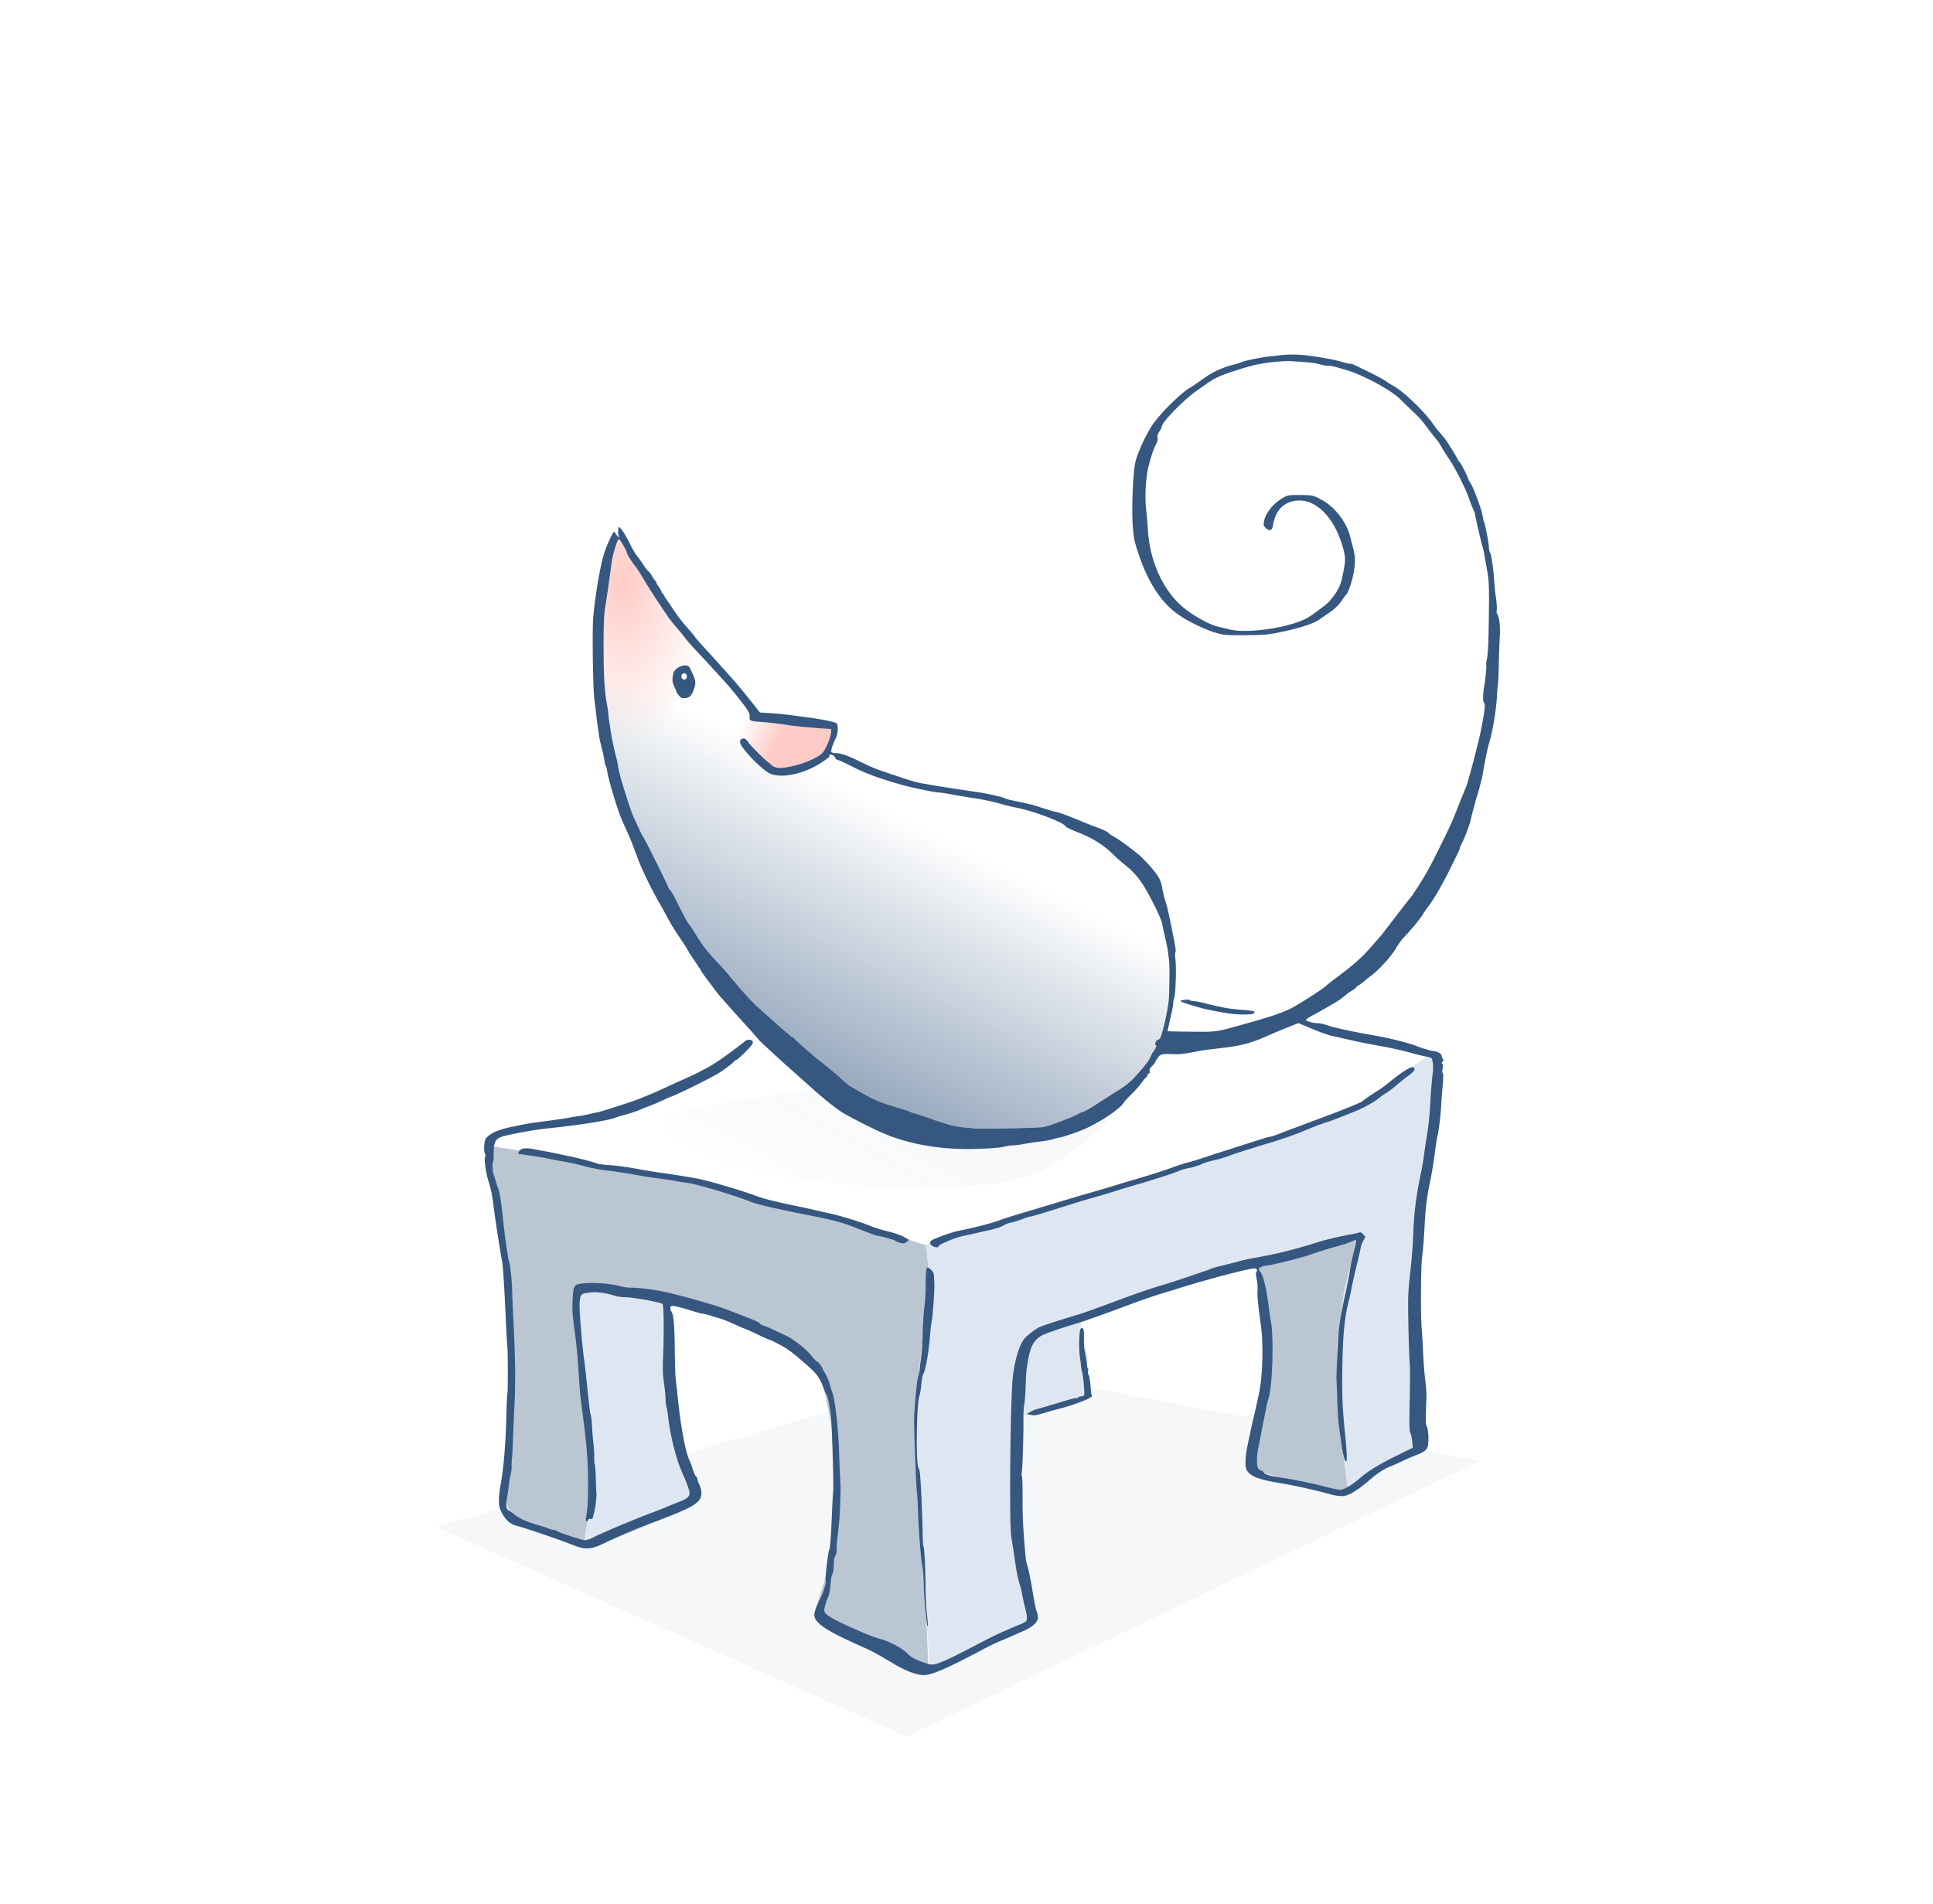 <svg xmlns:osb="http://www.openswatchbook.org/uri/2009/osb" xmlns="http://www.w3.org/2000/svg" xmlns:xlink="http://www.w3.org/1999/xlink" width="643.243" height="633.753" viewBox="0 0 603.041 594.143"><defs><linearGradient xlink:href="#c" id="j" x1="-498.075" y1="709.156" x2="-169.304" y2="709.156" gradientUnits="userSpaceOnUse" gradientTransform="translate(13.84 42.51)"/><linearGradient osb:paint="gradient" id="h"><stop offset="0" stop-color="#355780"/><stop offset="1" stop-color="#fff"/></linearGradient><linearGradient id="f" osb:paint="solid"><stop offset="0" stop-color="#bbc6d3"/></linearGradient><linearGradient id="e" osb:paint="solid" gradientTransform="matrix(.731 0 0 .683 -110.029 150.689)"><stop offset="0" stop-color="#fff"/></linearGradient><linearGradient id="c" osb:paint="solid" gradientTransform="translate(-198.996 224.229)"><stop offset="0" stop-color="#355780"/></linearGradient><linearGradient id="d" osb:paint="gradient"><stop offset="0" stop-color="#355780"/><stop offset="1" stop-color="#355780" stop-opacity="0"/></linearGradient><linearGradient id="b"><stop offset="0" stop-color="#ffcbc6"/><stop offset="1" stop-color="#ffcbc6" stop-opacity="0"/></linearGradient><linearGradient id="a" osb:paint="gradient"><stop offset="0" stop-color="#ffcbc6"/><stop offset="1" stop-color="#ffcbc6" stop-opacity="0"/></linearGradient><linearGradient xlink:href="#a" id="u" x1="-396.271" y1="463.977" x2="-407.454" y2="458.529" gradientUnits="userSpaceOnUse"/><linearGradient xlink:href="#g" id="p" x1="-333.489" y1="692.971" x2="-169.762" y2="692.971" gradientUnits="userSpaceOnUse"/><linearGradient xlink:href="#g" id="o" x1="-439.295" y1="709.736" x2="-401.445" y2="709.736" gradientUnits="userSpaceOnUse"/><linearGradient id="g" osb:paint="solid"><stop offset="0" stop-color="#dee7f1"/></linearGradient><linearGradient xlink:href="#f" id="l" x1="-467.395" y1="706.877" x2="-328.901" y2="706.877" gradientUnits="userSpaceOnUse"/><linearGradient xlink:href="#d" id="q" gradientTransform="matrix(2.001 0 0 .5 19.772 35.59)" x1="-165.87" y1="1163.219" x2="-218.564" y2="1187.32" gradientUnits="userSpaceOnUse"/><linearGradient xlink:href="#e" id="i" x1="-486.532" y1="583.133" x2="-190.488" y2="583.133" gradientUnits="userSpaceOnUse" gradientTransform="translate(19.772 35.59)"/><linearGradient xlink:href="#f" id="n" x1="-228.416" y1="693.114" x2="-195.568" y2="693.114" gradientUnits="userSpaceOnUse"/><linearGradient xlink:href="#h" id="s" gradientTransform="scale(.98 1.021)" x1="-445.821" y1="641.414" x2="-375.83" y2="496.079" gradientUnits="userSpaceOnUse"/><filter id="k" x="-.041" width="1.081" y="-.115" height="1.23" color-interpolation-filters="sRGB"><feGaussianBlur stdDeviation="5.513"/></filter><filter id="r" x="-.022" width="1.044" y="-.101" height="1.202" color-interpolation-filters="sRGB"><feGaussianBlur stdDeviation="1.329"/></filter><filter id="m" x="-.013" width="1.026" y="-.011" height="1.022" color-interpolation-filters="sRGB"><feGaussianBlur stdDeviation=".756"/></filter><radialGradient xlink:href="#b" id="v" cx="-443.726" cy="411.934" fx="-443.726" fy="411.934" r="24.229" gradientTransform="matrix(1.136 0 0 2.083 59.672 -444.195)" gradientUnits="userSpaceOnUse"/><clipPath clipPathUnits="userSpaceOnUse" id="t"><path d="M-313.23 583.517c.837-.17 2.39-.63 3.45-1.019 3.99-1.464 6.631-2.536 7.27-2.951.363-.236 1.19-.603 1.837-.816.648-.212 2.325-1.144 3.726-2.07 2.464-1.65 5.236-3.383 7.465-4.789 2.158-1.36 3.61-2.56 5.086-4.2 3.106-3.452 4.233-4.92 4.773-6.219.27-.647.577-1.244.682-1.327.105-.082.428-.577.718-1.099.394-.71.433-.98.153-1.074-.51-.17.19-1.727.777-1.727.231 0 .572-.37.758-.825.747-1.828 2-7.372 2.457-10.875.285-2.18.396-11.682.154-13.2a80.821 80.821 0 01-.313-2.4c-.106-.907-.52-3-.919-4.65-.399-1.65-.815-3.582-.926-4.293-.226-1.46-3.861-8.832-5.937-12.041-1.68-2.595-3.309-4.388-5.766-6.343-1.032-.821-2.459-2.07-3.17-2.774-3.426-3.388-6.758-5.492-11.722-7.403-1.774-.682-3.35-1.467-3.502-1.743-.702-1.277-10.244-4.874-15.621-5.888-1.237-.234-3.667-.837-5.4-1.341-1.732-.504-5.04-1.195-7.35-1.536-2.31-.341-5.583-.883-7.274-1.204-1.691-.321-3.446-.586-3.9-.59-1.276-.01-9.107-1.653-12.177-2.555-7.278-2.138-10.694-3.414-14.992-5.598-1.952-.992-3.91-1.9-4.353-2.019-.442-.118-.804-.371-.804-.562 0-.602-1.353-1.377-1.735-.994-.184.184-.24.334-.125.334.518 0-1.214 1.339-3.471 2.683-5.361 3.192-11.93 4.359-15.219 2.704-1.3-.654-3.832-2.86-6.01-5.237-3.076-3.357-3.816-4.914-2.598-5.468.526-.24.82-.197 1.298.19.34.274.672.656.738.847.156.445 4.418 4.794 5.666 5.781.521.413 1.195.973 1.497 1.246 1.157 1.043 2.44 1.213 5.259.697 4.616-.845 9.565-2.958 10.885-4.646 1.626-2.081 3.28-7.483 2.225-7.267-.576.119-11.066-.8-12.81-1.122-1.837-.338-6.22-.855-8.85-1.043-3.287-.235-3.608-.374-3.463-1.508.097-.752-.129-1.361-.98-2.65-1.095-1.655-5.052-6.542-7-8.644a685.62 685.62 0 01-3.407-3.732 402.294 402.294 0 00-4.414-4.779c-2.514-2.662-3.365-3.624-4.382-4.947a60.996 60.996 0 00-1.441-1.8l-1.95-2.306c-.722-.853-1.61-2-1.974-2.55-.364-.549-1.52-2.281-2.569-3.849-2.258-3.375-3.237-4.918-5.452-8.596-.91-1.511-1.827-2.929-2.038-3.15-.755-.795-2.63-3.716-2.63-4.098 0-.384-1.023-2.349-1.994-3.831-.272-.415-.592-.647-.71-.515-.499.555-1.86 5.182-2.098 7.132-.31 2.522-1.652 11.874-2.07 14.408-.37 2.26-.489 6.249-.438 14.85.04 6.833.354 11.45 1.02 15 .2 1.073.405 2.49.454 3.15.049.66.239 2.145.422 3.3.183 1.155.389 2.46.456 2.899.253 1.646 1.092 5.554 1.503 7.001.234.825.49 1.973.569 2.55.287 2.12.877 4.29 2.854 10.5 1.326 4.168 1.753 5.287 3.03 7.95.632 1.32 1.23 2.603 1.33 2.85.098.248.437.855.753 1.35.805 1.26 7.819 15.332 7.819 15.686 0 .16.213.468.474.685.261.216 1.118 1.684 1.905 3.261 2.499 5.012 3.646 7.132 4.17 7.708.281.308 1.089 1.505 1.795 2.66 2.492 4.076 3.635 5.54 7.556 9.685 1.073 1.134 2.317 2.524 2.764 3.088 2.503 3.155 7.27 8.505 8.77 9.84a3166.58 3166.58 0 016.652 5.935c1.135 1.017 2.469 2.162 2.964 2.545.495.383.945.8 1 .927.055.127.245.23.421.23.177 0 .807.507 1.4 1.125 1.39 1.45 5.775 5.205 9.029 7.733a94.086 94.086 0 014.863 4.103c1.272 1.167 2.586 2.272 2.92 2.456.334.183 1.79 1.019 3.237 1.856 4.287 2.482 6 3.19 12.23 5.054 1.485.444 2.932.933 3.215 1.087.283.153 1.026.405 1.65.56.624.154 3.025.958 5.335 1.786 4.697 1.683 7.7 2.412 10.784 2.618 1.146.077 2.131.187 2.189.245.248.249 20.17-.15 21.548-.432z" fill="#ffcbc6" fill-opacity=".996"/></clipPath></defs><path d="M-466.76 623.44l6.292-3.496s15.379-1.747 17.126-2.097c1.748-.35 23.418-2.796 27.612-5.941 4.194-3.146 22.37-13.282 24.117-14.68 1.748-1.398 12.932-7.69 12.932-7.69l123.73-11.184 67.458 14.33 16.777 4.893-13.632 11.185-104.856 38.797s-38.447 11.184-40.893 11.534c-2.447.35-136.313-27.962-136.313-27.962z" fill="url(#i)" fill-rule="evenodd" transform="translate(618.858 -267.42)"/><path d="M-482.789 743.905l169.749-49.892 155.985 29.247-178.924 86.021z" opacity=".216" fill="url(#j)" fill-rule="evenodd" filter="url(#k)" transform="translate(618.858 -267.42)"/><path d="M-466.535 624.87c1.147.287 14.624 2.294 14.624 2.294l24.946 4.588 34.122 6.882 10.896 4.014 37.849 8.89 14.624 4.587.573 14.337-2.294 16.63-2.007 17.205v20.645l2.58 30.394 1.434 33.548s-25.232-9.749-26.093-10.896c-.86-1.147-9.749-6.308-9.749-6.308l4.301-14.05 2.294-22.079-.573-20.645s-2.868-16.344-4.301-18.925c-1.434-2.58-12.617-11.47-14.337-12.33-1.72-.86-25.233-7.741-25.233-7.741l-18.351-4.014-17.491-2.294.286 11.47 1.72 23.225 2.295 16.057.573 15.484-1.147 14.337-22.365-7.169s-4.015-6.595-4.588-8.028c-.574-1.434 2.867-20.359 2.867-20.359l-.86-22.078s.287-21.219 0-22.366c-.287-1.147-1.434-11.47-1.434-11.47l-2.007-19.498-4.014-9.175z" fill="url(#l)" fill-rule="evenodd" filter="url(#m)" transform="translate(618.858 -267.42)"/><path d="M-226.536 660.426l30.968-7.455-1.72 10.036-3.155 21.505-1.146 22.079 4.3 26.666-7.455-.573-19.211-5.448s-3.44-1.147-4.301-2.58c-.86-1.434 2.007-11.47 2.294-13.764.287-2.294 2.007-19.785 2.007-19.785l-.573-13.477z" fill="url(#n)" fill-rule="evenodd" transform="translate(618.858 -267.42)"/><path d="M-439.295 670.749l5.162-1.147 22.938 4.3.287 13.19 1.434 16.058 2.294 12.616 5.161 16.058.574 2.58-10.896 7.169s-13.764 5.734-14.91 6.021c-1.148.287-8.316 3.154-9.176 2.007-.86-1.147 2.293-13.763 2.293-13.763v-12.903l-.286-14.624-3.154-11.183-1.72-13.763z" fill="url(#o)" fill-rule="evenodd" transform="translate(618.858 -267.42)"/><path d="M-330.048 655.838l8.316-2.867s37.275-11.756 45.017-12.617c7.742-.86 67.67-21.792 67.67-21.792l14.91-6.881 21.22-15.197 3.153 2.58-2.58 22.079-4.588 41.29-.86 30.681 1.72 27.527-15.484 7.168-6.881 4.301-2.581-19.785-.86-25.232 2.294-16.918 4.588-18.064-21.506 7.455-42.15 11.756-19.785 6.882-3.44 1.147 2.293 11.47v12.329l-21.792 6.595-.86 21.792v22.365l6.881 18.925s-14.336 6.882-16.057 7.455c-1.72.574-17.204 9.176-17.204 9.176l-1.72-22.94-2.008-22.078-1.147-27.813s1.147-11.757 1.434-13.764c.287-2.007.86-12.903.86-12.903l2.58-21.505z" fill="url(#p)" fill-rule="evenodd" transform="translate(618.858 -267.42)"/><path d="M-316.858 602.218c25.806 0 45.878-2.867 48.172 4.588 2.294 7.455-19.115 25.036-32.305 28.477-13.19 3.44-43.394 3.638-67.48.197-24.086-3.441-55.053-14.91-38.996-20.645 16.057-5.735 90.61-12.617 90.61-12.617z" opacity=".213" fill="url(#q)" fill-rule="evenodd" filter="url(#r)" transform="translate(618.858 -267.42)"/><path d="M-293.458 619.106c.837-.17 2.39-.629 3.45-1.018 3.99-1.464 6.63-2.537 7.27-2.952.363-.236 1.19-.603 1.837-.815.648-.213 2.324-1.144 3.726-2.07 2.463-1.652 5.236-3.384 7.465-4.79 2.158-1.36 3.61-2.56 5.086-4.2 3.105-3.452 4.232-4.92 4.773-6.218.27-.648.576-1.245.682-1.327.105-.083.428-.577.718-1.1.394-.71.433-.98.153-1.073-.51-.17.19-1.727.777-1.727.231 0 .572-.372.757-.825.748-1.829 2-7.372 2.458-10.875.285-2.181.396-11.683.154-13.2a80.821 80.821 0 01-.313-2.4c-.107-.908-.52-3-.919-4.65-.399-1.65-.816-3.582-.926-4.294-.227-1.46-3.862-8.832-5.937-12.04-1.68-2.596-3.309-4.389-5.766-6.344-1.032-.821-2.459-2.07-3.17-2.773-3.426-3.388-6.758-5.493-11.722-7.403-1.775-.683-3.35-1.468-3.503-1.744-.701-1.277-10.243-4.874-15.62-5.888-1.238-.234-3.668-.837-5.4-1.34-1.733-.505-5.04-1.196-7.35-1.537-2.31-.341-5.584-.883-7.275-1.204-1.69-.32-3.446-.586-3.9-.59-1.275-.01-9.106-1.653-12.176-2.555-7.278-2.138-10.694-3.414-14.992-5.598-1.952-.992-3.911-1.9-4.353-2.018-.442-.119-.804-.372-.804-.563 0-.602-1.353-1.377-1.735-.994-.185.184-.24.335-.125.335.518 0-1.214 1.338-3.471 2.682-5.361 3.192-11.93 4.36-15.22 2.704-1.3-.654-3.831-2.86-6.009-5.236-3.076-3.357-3.816-4.914-2.598-5.47.526-.239.82-.196 1.297.19.34.276.672.657.74.849.155.445 4.416 4.793 5.665 5.78.521.413 1.195.974 1.497 1.246 1.157 1.043 2.44 1.213 5.259.697 4.616-.845 9.565-2.957 10.885-4.646 1.626-2.081 3.28-7.483 2.225-7.266-.576.118-11.066-.801-12.81-1.122-1.837-.339-6.221-.856-8.85-1.044-3.287-.234-3.608-.374-3.463-1.508.096-.752-.13-1.361-.981-2.65-1.094-1.655-5.051-6.542-6.999-8.643a685.62 685.62 0 01-3.407-3.733 402.294 402.294 0 00-4.414-4.778c-2.514-2.663-3.366-3.624-4.383-4.948a60.996 60.996 0 00-1.44-1.8l-1.95-2.305c-.723-.853-1.61-2-1.974-2.55-.364-.55-1.52-2.282-2.569-3.85-2.259-3.375-3.237-4.917-5.452-8.596-.91-1.51-1.827-2.928-2.038-3.15-.755-.794-2.63-3.716-2.63-4.098 0-.383-1.023-2.348-1.994-3.83-.273-.416-.592-.648-.71-.516-.499.556-1.86 5.183-2.099 7.132-.309 2.522-1.651 11.875-2.068 14.409-.372 2.259-.49 6.248-.44 14.85.04 6.832.354 11.45 1.02 15 .201 1.072.406 2.49.455 3.15.049.66.239 2.145.422 3.3.183 1.155.388 2.46.456 2.898.253 1.646 1.092 5.555 1.503 7.002.234.825.49 1.972.568 2.55.288 2.118.878 4.29 2.855 10.5 1.326 4.167 1.753 5.286 3.03 7.95.632 1.32 1.23 2.602 1.33 2.85.098.247.437.855.753 1.35.805 1.26 7.819 15.331 7.819 15.686 0 .16.213.467.474.684.261.216 1.118 1.684 1.905 3.262 2.499 5.011 3.646 7.131 4.17 7.707.281.309 1.089 1.506 1.795 2.66 2.492 4.076 3.635 5.54 7.556 9.686 1.072 1.133 2.316 2.523 2.764 3.088 2.502 3.155 7.27 8.504 8.77 9.84a3166.58 3166.58 0 016.652 5.935c1.135 1.016 2.469 2.161 2.964 2.544.495.383.945.8 1 .927.055.127.244.23.42.23.178 0 .808.507 1.4 1.126 1.391 1.45 5.776 5.205 9.03 7.732a94.086 94.086 0 014.863 4.103c1.271 1.167 2.586 2.272 2.92 2.456.334.184 1.79 1.019 3.237 1.856 4.287 2.482 6 3.19 12.23 5.054 1.485.444 2.932.933 3.215 1.087.283.154 1.025.406 1.65.56.624.155 3.025.958 5.335 1.786 4.697 1.683 7.7 2.412 10.784 2.619 1.146.077 2.13.187 2.189.244.248.249 20.17-.15 21.547-.432z" fill="url(#s)" transform="translate(618.858 -267.42)"/><g clip-path="url(#t)" transform="translate(638.63 -231.831)"><path d="M-408.314 454.515l30.968 1.72-2.294 10.896-10.61 5.161h-8.602l-7.742-6.881-3.154-5.162z" fill="url(#u)" fill-rule="evenodd"/><ellipse ry="50.466" rx="27.527" cy="413.798" cx="-444.443" fill="url(#v)"/></g><g transform="translate(618.858 -267.42)"><path d="M-215.92 378.054c-1.455.014-2.889.106-4.058.277-.66.097-1.956.24-2.88.317-2.036.17-7.716 1.322-8.452 1.713-.292.155-1.53.539-2.752.851-3.593.92-6.593 2.329-9.623 4.524-1.562 1.131-3.14 2.217-3.504 2.412-3.025 1.619-9.784 8.257-12.24 12.021-2.054 3.147-4.558 8.612-5.2 11.346-.761 3.248-1.24 14.687-.834 19.932.319 4.108.473 4.855 1.862 9 3.03 9.045 7.289 15.392 12.777 19.047 3.095 2.06 7.79 4.318 11.045 5.308 2.582.786 2.976.822 9 .813 6.652-.01 7.673-.118 13.65-1.438 4.413-.974 8.43-2.375 9.9-3.453.578-.423 1.827-1.29 2.776-1.926 2.047-1.372 3.31-2.596 4.365-4.232.426-.66.952-1.35 1.168-1.533.63-.535 1.912-4.261 2.364-6.868.573-3.312.53-5.081-.192-7.835-.34-1.3-.752-2.888-.912-3.53-1.082-4.336-4.58-8.964-8.433-11.154-2.927-1.663-3.211-1.734-7.135-1.758-3.57-.022-3.823.017-5.268.818-3.453 1.915-6.133 5.561-6.133 8.346 0 .675 1.137 1.764 1.84 1.764.621 0 .852-.318 1.041-1.43.677-3.98 2.539-6.43 5.62-7.394 6.313-1.977 12.853 3.444 15.896 13.173 1.299 4.152 1.299 4.946.004 10.952-.484 2.242-1.878 4.703-3.97 7.007-.784.863-3.943 3.277-6.18 4.723-5.1 3.296-19.253 5.5-25.2 3.922-.66-.175-1.942-.48-2.85-.678-3.534-.767-9.779-4.441-12.874-7.578-5.532-5.604-8.942-13.902-9.46-23.012a115.49 115.49 0 00-.517-5.955c-.489-4.068-.138-10.26.785-13.86.786-3.063 1.67-5.582 2.451-6.972.29-.514.412-1.187.309-1.7-.122-.61.04-1.16.568-1.938.406-.598.739-1.27.739-1.495 0-1.348 6.689-8.26 10.826-11.187 4.856-3.435 5.605-3.895 7.773-4.78 2.524-1.029 8.368-2.869 10.65-3.353 3.913-.83 8.785-1.302 11.546-1.12 5.575.365 7.369.569 8.517.97.64.223 1.707.404 2.373.404 1.118 0 1.874.177 6.065 1.412 5.09 1.5 14.016 6.356 16.654 9.059.58.594 2.132 2.099 3.45 3.344 2.37 2.24 3.332 3.288 4.495 4.91.482.67 2.464 3.214 4.012 5.144.14.175.607.951 1.04 1.725.43.773 1.514 2.468 2.403 3.767 1.733 2.53 5.182 9.418 6.045 12.073.29.889.847 2.33 1.239 3.2.391.872.71 1.757.71 1.968 0 .552 2.077 9.518 2.282 9.85.094.152.35 1.316.568 2.587.219 1.271.595 3.391.834 4.711.606 3.34.679 4.982.586 13.201-.105 9.298-.28 13.19-.668 14.793-.172.712-.242 1.41-.156 1.549.148.24-.28 4.807-.631 6.758-.398 2.205-.472 4.711-.15 5.033.477.478.42 1.644-.266 5.44-.808 4.468-.859 4.687-2.94 12.808-.997 3.894-2.086 7.673-2.42 8.399-.332.725-1.345 3.21-2.25 5.52-2.081 5.314-2.53 6.317-5.798 12.9-2.746 5.53-4.001 7.882-5.428 10.165-1.908 3.054-3.234 5.078-3.533 5.395-.306.324-2.985 3.774-7.487 9.64-1.139 1.486-2.143 2.768-2.232 2.85-.089.083-1.039 1.163-2.111 2.4-2.324 2.682-3.8 4.167-6.008 6.044-1.574 1.337-2.523 2.08-6.457 5.056-.982.743-2.055 1.603-2.385 1.914-1.161 1.094-9.323 6.288-11.25 7.158-3.559 1.609-6.515 2.569-16.049 5.213-7.002 1.942-6.806 1.918-14.707 1.838-4.038-.04-7.341-.113-7.342-.162 0-.048.19-.925.424-1.95 1.094-4.788 1.375-6.202 1.375-6.91 0-.419.14-1.132.31-1.583.43-1.13.681-9.418.36-11.887-.144-1.11-.154-2.127-.023-2.258.268-.268.083-1.513-1.059-7.123-1.207-5.932-1.39-6.721-2.133-9.15-.378-1.238-.788-2.99-.91-3.897-.125-.928-.618-2.351-1.13-3.26-.966-1.71-4.348-5.533-6.358-7.187-2.912-2.396-6.15-4.715-8.012-5.74-.607-.334-1.196-.757-1.308-.938-.22-.356-2.178-1.253-4.336-1.988-.743-.253-3.04-1.174-5.102-2.047-3.128-1.323-6.575-2.55-7.2-2.558-.275-.004-3.429-.965-5.099-1.553-1.474-.52-4.214-1.175-8.484-2.031-.788-.159-1.67-.415-1.961-.57-.855-.458-5.362-1.474-8.756-1.975-6.842-1.01-13.122-1.981-14.549-2.25a80.033 80.033 0 00-2.55-.438c-1.003-.147-3.933-.956-5.85-1.615-.495-.17-2.318-.782-4.05-1.361-4.855-1.622-5.494-1.88-9.401-3.791-4.065-1.988-6.098-2.693-7.783-2.698-.719-.002-1.196-.164-1.303-.443-.174-.452.505-2.48 1.453-4.34.741-1.454.74-4.413 0-4.648-2.04-.648-4.564-1.142-8.678-1.698-7.598-1.027-8.77-1.16-12-1.36l-3.06-.192-1.207-1.535c-3.505-4.461-5.893-7.358-8.075-9.788-4.38-4.879-5.762-6.404-8.146-8.994-1.403-1.523-2.672-2.99-2.82-3.261-.15-.272-.824-1.114-1.5-1.871-2.348-2.629-3.713-4.36-5.075-6.436a106.418 106.418 0 00-2.287-3.35c-.505-.694-.918-1.402-.918-1.574a.308.308 0 00-.3-.312c-.165 0-.3-.184-.3-.407 0-.222-.406-.965-.902-1.65-.496-.685-.81-1.244-.697-1.244.112 0-.074-.305-.414-.676-.34-.371-.834-1.105-1.1-1.63-.265-.527-.734-1.134-1.039-1.35-.304-.217-.932-1.002-1.394-1.745a34.567 34.567 0 00-1.762-2.523c-1.07-1.365-1.536-2.157-3.191-5.426-1.067-2.105-2.413-4.05-2.803-4.05-.296 0-.4 2.006-.14 2.7.279.747.278.747-.284.147-.31-.332-.707-.86-.883-1.174-.276-.494-.467-.257-1.445 1.803-.62 1.305-1.379 3.116-1.687 4.023-1.318 3.875-2.889 12.828-3.608 20.551-.361 3.88-.104 22.655.354 25.8.168 1.154.435 3.315.593 4.8.16 1.485.344 2.97.41 3.3.067.33.217 1.343.333 2.25.115.908.325 2.122.466 2.7.142.577.454 1.86.696 2.85.241.99.527 2.4.632 3.134.106.735.305 1.477.444 1.65.14.174.32.856.404 1.516.325 2.576 3.366 12.62 4.723 15.6 2.088 4.584 2.342 5.17 3.072 7.05.416 1.073 1.13 2.962 1.584 4.2 1.44 3.92 4.323 9.87 7.244 14.95.886 1.539 1.997 3.564 2.469 4.5.472.934 2.039 3.454 3.48 5.599 1.442 2.144 2.692 4.101 2.78 4.35.087.247 1.016 1.69 2.062 3.204 1.047 1.515 1.903 2.846 1.903 2.957 0 .112.98 1.49 2.175 3.06a229 229 0 012.623 3.493c.247.35.868 1.11 1.38 1.688a812.95 812.95 0 007.921 8.832c2.063 2.273 3.793 4.246 3.846 4.386.093.249 7.141 6.716 11.91 10.93a490.85 490.85 0 013.887 3.47c3.69 3.35 7.695 6.605 9.908 8.054 2.29 1.499 10.229 5.524 13.879 7.037 7.937 3.288 18.102 4.938 28.271 4.59 5.373-.184 7.67-.387 9.3-.819.577-.153 1.59-.284 2.25-.29.66-.008 2.213-.208 3.45-.444 1.238-.237 3.515-.577 5.063-.754 1.547-.178 3.37-.517 4.05-.754.68-.237 1.439-.435 1.686-.438.682-.009 5.597-1.651 7.8-2.607 4.98-2.159 11.307-6.388 12.48-8.34.295-.492 1.369-1.678 2.384-2.635 1.016-.956 2.43-2.544 3.143-3.529.713-.985 1.41-1.79 1.547-1.79.136 0 .248-.207.248-.46s.2-.536.447-.63c.286-.11.39-.407.285-.821-.116-.463.099-.9.752-1.525.503-.483.914-.984.914-1.116 0-.132.373-.765.826-1.408.868-1.228 1.182-1.309 4.725-1.213 2.146.058 2.838.003 5.25-.42 1.402-.245 2.888-.528 3.3-.627.413-.098 3.113-.447 6-.777 7.138-.815 9.663-1.505 16.2-4.418.742-.33 2.945-1.24 4.893-2.02l3.54-1.42 4.258 1.78c2.342.978 5.001 1.939 5.909 2.135.907.196 3.337.744 5.4 1.218 3.918.901 4.34.985 11.4 2.284 2.393.44 5.97 1.255 7.95 1.81 1.98.555 4.155 1.094 4.834 1.2.678.104 1.41.301 1.626.435.543.335.792 2.486.541 4.642-.37 3.187-.562 5.598-.837 10.5-.149 2.64-.534 6.353-.856 8.25a186.781 186.781 0 00-.965 6.452 85.456 85.456 0 01-.947 5.699c-1.658 7.868-2.285 12.943-2.523 20.4-.074 2.31-.478 7.277-.895 11.037-.71 6.393-.746 7.466-.576 16.5.1 5.315.28 10.565.402 11.668.122 1.103.128 6.297.012 11.543-.172 7.79-.136 9.685.2 10.332.225.436.491 1.653.59 2.705l.183 1.914-4.809 2.356c-5.513 2.7-9.36 5.05-11.73 7.162-2.235 1.992-4.889 3.568-6.075 3.607-.536.018-2.798-.45-5.025-1.04-3.889-1.03-9.947-2.245-14.7-2.95-2.379-.352-4.2-.985-4.2-1.459 0-.156-.304-.38-.674-.498-.37-.117-.84-.43-1.041-.695-.51-.67-.474-4.2.066-6.59.248-1.096.649-3.14.893-4.543.243-1.402.584-3.156.756-3.898.17-.743.502-2.367.736-3.608.234-1.24.56-2.608.723-3.037 1.239-3.259 1.765-18.516.826-23.957-.27-1.567-.549-3.389-.618-4.049-.563-5.428-1.835-10.861-2.76-11.785-.223-.224-.407-.587-.407-.807 0-.427 1.49-1.058 2.501-1.058.995 0 10.668-2.391 12.95-3.201 2.756-.98 6.283-2.078 9.496-2.957 2.163-.592 3.787-1.187 5.129-1.877.351-.181.265 1.043-.194 2.738-.701 2.595-1.485 6.295-1.535 7.246-.026.495-.672 3.736-1.435 7.201-1.364 6.19-1.852 9.177-2.137 13.05-.207 2.802-.626 12.966-.557 13.5.032.247.144 3.082.248 6.3.104 3.217.314 6.728.467 7.8.153 1.073.481 3.43.729 5.237.458 3.344.953 5.497 1.373 5.98.579.668.538-1.702-.147-8.517-.827-8.24-.974-11.64-.861-20.1.143-10.767.728-16.677 2.166-21.9.159-.578.514-2.265.789-3.75.275-1.485 1.02-4.786 1.658-7.336.638-2.55 1.16-4.857 1.16-5.125 0-.268.32-1.118.71-1.889l.708-1.4-.71-.768c-.391-.421-.834-.69-.985-.597-.15.093-1.33.365-2.623.605-4.21.782-7.997 1.677-10.75 2.541-7.677 2.41-12.13 3.507-20.1 4.951-1.485.27-3.308.672-4.05.897-.743.224-2.894.774-4.782 1.222-1.887.448-3.643.927-3.9 1.065-.258.137-1.278.517-2.268.844-.99.327-3.556 1.201-5.7 1.943-2.146.742-5.115 1.705-6.6 2.14-3.974 1.166-9.15 2.922-14.008 4.75-6.118 2.303-11.526 4.237-13.442 4.807-5.939 1.77-10.82 3.366-11.85 3.877-1.207.6-3.29 2.173-4.42 3.342-1.614 1.672-3.192 6.743-3.792 12.182-.79 7.149-1.157 46.099-.47 49.949.234 1.32.698 4.29 1.028 6.6.638 4.458 1.038 6.457 1.686 8.4.22.66.551 2.078.734 3.15a52.62 52.62 0 00.926 4.127c.327 1.198.554 2.61.502 3.14-.09.917-.241 1.026-3.094 2.212-5.095 2.118-6.731 2.888-11.85 5.564-10.167 5.317-12.974 6.557-14.827 6.557-.558 0-2.208-.49-3.668-1.09-2.017-.828-2.979-1.428-4.004-2.498-1.511-1.576-5.884-3.838-8.701-4.502-.908-.214-3.472-1.185-5.7-2.158-8.967-3.917-11.4-5.342-11.4-6.676 0-.713.695-3.035 1.355-4.525.22-.495.487-2.042.594-3.438.108-1.395.337-2.8.508-3.119.346-.647.544-2.058.572-4.094.01-.742.214-1.568.453-1.834.28-.31.42-1.057.393-2.1-.023-.889.177-3.236.447-5.216s.558-5.693.639-8.25c.081-2.558.155-4.784.166-4.95.01-.164-.074-2.19-.19-4.5-.115-2.31-.242-5.347-.28-6.75-.198-7.137-1.147-16.17-1.956-18.6-.302-.908-.778-2.46-1.06-3.45-.283-.99-.902-2.419-1.377-3.176-.475-.757-.864-1.472-.864-1.588 0-.382-1.307-1.987-1.633-2.004-.175-.009-.99-.86-1.81-1.894-1.67-2.103-5.455-5.074-7.957-6.244-.908-.425-2.662-1.25-3.9-1.834-1.239-.584-2.625-1.156-3.08-1.27-.456-.114-.932-.394-1.06-.621-.228-.409-1.69-1.06-6.66-2.97l-3.75-1.444c-4.277-1.653-17.522-5.3-21.45-5.906-4.136-.638-6.293-.875-8.102-.887-1.074-.007-2.424-.148-3-.314-4.017-1.16-10.892-1.54-13.813-.766-1.238.328-1.512 1.156-1.687 5.07-.131 2.939-.014 4.726.607 9.197.687 4.945.968 8.07 1.541 17.1.164 2.575.304 3.82 1.153 10.352 1.143 8.792 1.527 13.74 1.539 19.798.011 5.91-.106 8.081-.608 11.176-.143.886-.1 1.276.141 1.276.191 0 .427-.207.523-.46.108-.28.387-.393.717-.288.388.123.592-.023.725-.516l.463-1.736c.326-1.232.761-5.051.65-5.702-.042-.247-.13-2.305-.195-4.574-.066-2.269-.216-4.285-.336-4.478-.12-.194-.19-1.104-.156-2.024.034-.92-.088-3.024-.272-4.674-.183-1.65-.383-4.15-.443-5.556-.06-1.407-.24-2.898-.399-3.315-.158-.416-.575-3.653-.927-7.193-.353-3.54-.835-7.853-1.073-9.586-.78-5.697-1.623-16.325-1.44-18.148.28-2.761.278-2.76 3.364-3.157 1.989-.255 4.594.101 7.65 1.05.81.25 2.341.456 3.403.456 2.225 0 10.521 1.498 11.422 2.063.433.271.515 8.675.168 17.136-.133 3.234-.056 5.18.302 7.584.266 1.78.483 3.94.483 4.803s.13 2.023.289 2.578c.16.556.371 1.77.47 2.698.312 2.911 1.057 6.982 1.8 9.843 1.058 4.08 1.757 6.084 3.439 9.844.752 1.682 1.502 3.974 1.502 4.594 0 1.024-.926 1.815-3.072 2.619a113.786 113.786 0 00-4.278 1.723 95.323 95.323 0 01-4.35 1.722c-4.725 1.715-17.693 7.192-18.45 7.793-.165.131-.848.4-1.516.598-1.133.336-1.505.264-5.477-1.05-2.343-.777-4.336-1.533-4.427-1.68-.092-.148-.441-.268-.778-.268-.336 0-1.036-.186-1.556-.414-.52-.228-2.026-.721-3.346-1.096-3.49-.99-6.126-2.18-7.55-3.41-.689-.594-1.376-1.08-1.526-1.08-.15 0-.447-.327-.66-.725-.31-.578-.317-1.136-.034-2.775.195-1.128.47-3.063.614-4.3.143-1.238.412-2.855.6-3.595.186-.739.312-1.751.277-2.25-.035-.498.023-1.783.13-2.855.108-1.073.256-3.908.33-6.3.075-2.393.281-7.118.458-10.5.176-3.383.248-8.985.16-12.45-.156-6.146-.21-7.54-.615-15.6a346.482 346.482 0 01-.282-7.35c-.073-3.004-.611-8.23-.896-8.693-.254-.411-1.397-8.149-1.819-12.306-.648-6.395-1.203-9.968-1.734-11.15-.247-.55-.517-1.338-.602-1.75-.084-.413-.36-1.292-.613-1.952-.464-1.209-.651-3.786-.299-4.139.105-.104.19-1.403.19-2.884-.002-3.116.502-4.298 2.119-4.973 1.62-.677 9.898-2.239 14.373-2.711 10.992-1.16 19.509-2.518 21.68-3.457.33-.143 1.206-.412 1.949-.598 1.8-.45 4.406-1.307 5.7-1.877a65.407 65.407 0 012.85-1.129c.99-.366 2.812-1.144 4.05-1.726 1.237-.582 2.317-1.07 2.4-1.086.957-.18 8.48-3.816 13.95-6.744 1.741-.933 4.837-3.166 5.937-4.281.295-.3.653-.543.797-.543.143 0 1.36-1.092 2.705-2.426 1.795-1.781 2.421-2.6 2.353-3.076-.124-.875-1.665-1.045-2.496-.276-.52.481-1.762 1.43-5.014 3.824-2.748 2.025-5.415 3.768-6.982 4.565-.99.503-2.204 1.136-2.7 1.406-.494.27-1.98.975-3.3 1.567-3.877 1.737-5.572 2.51-7.8 3.558a87.542 87.542 0 01-3.675 1.623c-.866.35-2.284.923-3.15 1.278-2.127.869-11.815 4.033-13.125 4.287-.578.111-1.86.393-2.85.627-.99.233-2.272.482-2.85.552-.577.07-2.264.345-3.75.61-1.484.264-4.798.75-7.36 1.078-2.564.328-5.264.72-6 .873-.738.152-2.42.493-3.74.758-3.66.734-6.172 1.658-7.542 2.775-1.15.938-1.254 1.15-1.441 2.9-.135 1.263-.082 2.157.166 2.7.243.533.27.913.076 1.107-.399.399.257 5.125 1.05 7.563.72 2.208 1.157 4.327 1.532 7.425.46 3.795 2.384 16.287 2.682 17.4.29 1.086.757 8.39 1.24 19.35.153 3.465.341 6.707.418 7.202.194 1.257.223 14.516.033 14.824-.086.138-.232 3.407-.326 7.264-.209 8.536-.887 16.525-1.81 21.34-.247 1.28-.468 3.32-.493 4.535-.037 1.841.089 2.478.76 3.85 1.19 2.432 2.594 3.733 4.639 4.298 3.744 1.035 13.512 4.378 17.85 6.107 3.53 1.409 5.526 1.325 9.054-.379 5.392-2.603 10.366-4.697 18.162-7.646 10.558-3.994 12.685-5.385 12.685-8.293 0-.707-.289-1.883-.642-2.613-.354-.73-.643-1.54-.643-1.797 0-.258-.204-.637-.453-.844-.249-.207-.67-1.135-.937-2.062-.267-.928-.719-2.157-1.004-2.735-1.227-2.483-2.665-10.051-3.621-19.05a697.29 697.29 0 00-.758-6.9c-.083-.66-.196-4.845-.252-9.3-.097-7.67-.382-10.578-1.115-11.385-.143-.156-.26-.597-.26-.976 0-.519.168-.686.676-.678.864.014 3.326.636 6.375 1.611 1.32.423 2.632.77 2.918.774.473.004 1.892.402 6.082 1.707.825.257 2.578.975 3.898 1.596 1.32.62 2.737 1.23 3.149 1.357.411.127 2.258.954 4.103 1.838 1.845.884 3.431 1.605 3.526 1.605.424 0 4.24 1.951 5.656 2.893 1.61 1.07 6.104 4.838 8.002 6.707 1.574 1.55 2.363 2.79 3.209 5.037.416 1.107.891 2.174 1.054 2.371.433.521 1.037 3.405 1.434 6.842.352 3.049.939 22.604.71 23.701-.068.33-.25 3.57-.405 7.2-.36 8.39-.493 10.065-.893 11.117-.363.956-1.253 8.797-1.037 9.146.324.525-.524 3.427-1.68 5.74-1.741 3.487-2.175 5.185-1.607 6.284 1.147 2.218 4.845 4.446 14.484 8.722 3.285 1.458 5.097 2.437 10.545 5.703 1.403.841 3.631 1.912 4.951 2.38 1.32.467 2.987.85 3.705.853 2.743.008 6.948-1.81 19.295-8.348 1.596-.845 3.618-1.82 4.494-2.166a77.75 77.75 0 003.1-1.314 257.92 257.92 0 014.147-1.819c2.724-1.168 4.388-2.531 4.753-3.892.108-.4-.006-1.306-.251-2.016-.476-1.37-.493-1.457-1.743-8.64-.445-2.558-1.005-5.19-1.244-5.85-.239-.66-.488-1.808-.556-2.55-.758-8.266-1.001-12.879-.97-18.456.022-3.634-.067-6.78-.198-6.992-.132-.212-.155-.724-.051-1.137.23-.916.584-12.276.517-16.615-.026-1.733.082-3.758.24-4.5.159-.743.36-3.307.446-5.7.16-4.435.193-4.807.71-7.95.75-4.548 1.774-6.473 4.255-8 .827-.51 6.362-2.42 10.8-3.73 2.544-.749 8.363-2.83 19.35-6.919 1.98-.737 5.153-1.809 7.05-2.38a526.837 526.837 0 005.401-1.659c8.757-2.774 21.89-6.227 23.774-6.252.617-.008.826.135.826.564 0 .317-.115.621-.256.676-.14.055-.066.977.166 2.05.232 1.072.356 2.693.275 3.6-.132 1.495.147 4.426.989 10.35.561 3.952.698 9.581.351 14.55-.334 4.79-.55 6.056-2.42 14.1-.479 2.063-1.026 4.492-1.214 5.4-.189.907-.599 2.866-.913 4.35-.646 3.062-.733 6.286-.193 7.249 1.074 1.915 3.637 2.94 10.086 4.029 5.178.874 10.145 1.964 15.629 3.434 3.907 1.046 5.255.918 7.95-.762 1.154-.72 3.045-2.141 4.2-3.156 2.786-2.449 4.79-3.79 6.934-4.643.971-.386 2.778-1.194 4.016-1.793 1.237-.6 3.126-1.407 4.199-1.793 1.072-.386 2.312-1.054 2.756-1.484.698-.678.822-1.073.925-2.971.107-1.954-.21-4.171-.714-5.01-.159-.263-.132-2.232.115-8.55.035-.908-.11-3.096-.32-4.864-.393-3.281-.574-5.76-.83-11.336-.08-1.732-.225-4.027-.323-5.1-.356-3.892-.295-19.002.09-22.175.39-3.208.558-5.336.852-10.824.262-4.908.721-8.504 1.648-12.9.47-2.228 1.146-6.276 1.502-8.995.356-2.719.696-5.02.756-5.117.281-.456 1.025-6.187 1.185-9.139.1-1.815.327-4.898.504-6.851.214-2.347.222-3.651.026-3.848-.182-.181-.201-.723-.051-1.389.161-.716.128-1.232-.094-1.5-.256-.309-.232-.473.094-.675.353-.22.362-.378.055-.873-.207-.333-.375-.808-.375-1.053 0-.514-1.481-1.362-2.38-1.362-.611 0-4.151-1.028-5.27-1.53-1.68-.755-8.29-2.473-12-3.118-7.56-1.315-13.462-2.565-15.651-3.314-1.183-.405-2.56-.737-3.06-.737-1.499 0-3.94-.625-3.94-1.008 0-.196.844-.803 1.875-1.35a154.75 154.75 0 003.976-2.204l2.7-1.557c1.291-.745 3.04-1.971 3.894-2.728.493-.437 1.404-1.079 2.026-1.428.62-.35 1.13-.734 1.13-.856 0-.12.439-.493.975-.826.536-.332 1.244-.855 1.574-1.162.33-.307 1.343-1.107 2.25-1.78 2.244-1.662 6.074-5.844 7.434-8.118 1.194-1.997 2.142-3.262 3.402-4.537 1.48-1.498 4.34-4.995 5.068-6.196.4-.66 1.3-1.957 1.999-2.88 1.638-2.166 4.436-6.998 6.58-11.37l2.404-4.902c.392-.8.713-1.583.713-1.742 0-.16.42-1.127.931-2.149.88-1.757 2.295-5.65 2.53-6.957.144-.802 1.642-6.481 1.86-7.05.457-1.2 1.635-5.734 1.87-7.2.59-3.679 1.505-8.06 2.069-9.9.951-3.106 2.099-10.037 2.308-13.95.106-1.98.249-3.694.319-3.808.07-.114.185-2.881.255-6.148.07-3.268.22-7.293.33-8.946.2-2.977-.179-6.156-.826-6.955-.158-.196-.217-.796-.133-1.334.085-.538-.034-2.268-.263-3.844a79.165 79.165 0 01-.578-5.714c-.182-3.202-.94-8.118-1.291-8.38-.127-.093-.272-.846-.323-1.671-.1-1.626-1.198-7.313-1.507-7.8-.105-.166-.21-.536-.233-.825-.023-.289-.077-.559-.119-.6-.042-.041-.108-.346-.148-.676-.21-1.701-2.873-8.818-3.774-10.084-.316-.444-.576-.892-.576-.994 0-.498-2.368-5.174-2.803-5.533-.274-.226-.498-.515-.498-.642 0-.26-2.987-5.163-3.812-6.258-.519-.688-2.477-3.032-2.79-3.338-.083-.083-.521-.69-.972-1.35-2.851-4.176-9.623-10.657-12.877-12.322-.549-.281-1.471-.867-2.049-1.305-.577-.437-2.804-1.648-4.949-2.691a2212.549 2212.549 0 01-4.75-2.315c-.467-.23-1.142-.416-1.5-.416-.358.001-1.258-.195-2-.435-2.297-.742-7.308-1.672-12-2.227-1.258-.149-2.736-.214-4.191-.2zm-209.89 57.637c.152.029.384.237.588.549.971 1.482 1.994 3.448 1.994 3.832 0 .382 1.876 3.303 2.63 4.097.211.222 1.128 1.64 2.038 3.15 2.215 3.68 3.194 5.22 5.453 8.596 1.049 1.568 2.205 3.3 2.568 3.85.364.55 1.251 1.696 1.973 2.549l1.951 2.307c.35.414.998 1.223 1.44 1.798 1.017 1.324 1.869 2.287 4.382 4.95a401.729 401.729 0 014.414 4.777 680.425 680.425 0 003.409 3.732c1.947 2.102 5.903 6.99 6.998 8.645.851 1.288 1.078 1.897.982 2.648-.145 1.134.174 1.275 3.461 1.51 2.63.188 7.014.704 8.852 1.043 1.744.322 12.232 1.24 12.808 1.121 1.056-.216-.598 5.187-2.224 7.268-1.32 1.688-6.27 3.8-10.885 4.644-2.82.516-4.101.348-5.258-.695a38.41 38.41 0 00-1.498-1.246c-1.248-.987-5.51-5.336-5.666-5.781-.067-.192-.399-.573-.738-.848-.478-.387-.773-.43-1.3-.19-1.217.555-.476 2.112 2.6 5.47 2.178 2.375 4.71 4.581 6.01 5.236 3.29 1.654 9.858.486 15.219-2.706 2.257-1.344 3.989-2.681 3.47-2.681-.115 0-.058-.15.126-.334.382-.383 1.734.39 1.734.992 0 .191.363.446.805.564.442.119 2.401 1.026 4.353 2.018 4.298 2.184 7.714 3.46 14.992 5.598 3.07.901 10.9 2.544 12.176 2.554.454.004 2.21.27 3.9.59 1.692.321 4.964.864 7.274 1.205 2.31.341 5.62 1.032 7.352 1.535 1.732.504 4.16 1.109 5.398 1.342 5.377 1.015 14.92 4.61 15.621 5.887.152.276 1.73 1.061 3.504 1.744 4.964 1.91 8.296 4.016 11.72 7.404.713.705 2.139 1.953 3.17 2.774 2.458 1.955 4.087 3.746 5.766 6.342 2.076 3.209 5.711 10.58 5.938 12.04.11.712.527 2.646.926 4.296.398 1.65.813 3.74.92 4.648.106.908.246 1.988.312 2.4.242 1.518.13 11.02-.154 13.202-.458 3.503-1.71 9.046-2.457 10.875-.186.453-.527.824-.758.824-.588 0-1.288 1.556-.777 1.726.28.094.242.364-.153 1.075-.29.522-.613 1.017-.719 1.1-.105.082-.412.678-.681 1.325-.541 1.299-1.668 2.767-4.774 6.22-1.475 1.64-2.928 2.84-5.086 4.2-2.229 1.406-5.001 3.137-7.464 4.787-1.402.927-3.077 1.858-3.725 2.07-.648.213-1.475.581-1.838.817-.639.416-3.28 1.487-7.27 2.951-1.06.39-2.612.85-3.449 1.02-1.377.281-21.3.68-21.549.432-.057-.058-1.043-.168-2.189-.245-3.085-.206-6.086-.936-10.783-2.619-2.31-.827-4.712-1.63-5.336-1.785-.624-.154-1.365-.407-1.649-.56-.283-.154-1.73-.644-3.214-1.088-6.231-1.864-7.944-2.571-12.23-5.053a314.925 314.925 0 00-3.24-1.858c-.333-.183-1.647-1.288-2.92-2.455a94.062 94.062 0 00-4.86-4.103c-3.254-2.528-7.64-6.283-9.03-7.733-.593-.618-1.223-1.125-1.4-1.125-.177 0-.367-.103-.422-.23-.055-.127-.505-.543-1-.926s-1.828-1.528-2.963-2.545a3173.953 3173.953 0 00-6.652-5.935c-1.5-1.336-6.268-6.685-8.77-9.84-.448-.565-1.69-1.954-2.763-3.088-3.921-4.145-5.065-5.61-7.557-9.686-.706-1.155-1.514-2.352-1.795-2.66-.524-.576-1.67-2.695-4.17-7.707-.787-1.577-1.643-3.045-1.904-3.261-.261-.217-.475-.526-.475-.686 0-.355-7.013-14.426-7.818-15.686-.316-.495-.655-1.102-.754-1.35-.099-.247-.697-1.529-1.33-2.849-1.277-2.663-1.703-3.784-3.03-7.95-1.976-6.211-2.567-8.382-2.855-10.5-.078-.578-.334-1.725-.568-2.55-.411-1.447-1.25-5.356-1.502-7.002-.068-.439-.274-1.743-.457-2.898-.184-1.155-.373-2.64-.422-3.3-.049-.66-.254-2.077-.455-3.15-.666-3.549-.98-8.167-1.02-15-.05-8.601.068-12.592.44-14.85.417-2.535 1.76-11.887 2.068-14.41.239-1.949 1.6-6.575 2.098-7.13.03-.033.072-.045.123-.035zm20.683 39.375c-1.412.024-3.323 1.065-3.642 2.404-.433 1.82-.382 2.808.21 4.031.348.717.632 1.418.632 1.557s.342.702.761 1.252c.654.857.934.995 1.946.955 1.396-.055 2.072-.7 2.793-2.66.834-2.27.719-2.883-1.28-6.873-.239-.477-.778-.677-1.42-.666zm156.873 104.297c-.933-.045-2.48.2-2.31.476.147.238 3.428 1.306 6.736 2.192 1.843.493 5.815 1.262 8.549 1.654 3.075.441 7.228.391 7.629-.092.54-.65.093-.771-4.09-1.092-3.67-.28-6.038-.711-11.338-2.066-1.32-.338-2.811-.616-3.314-.617-.503-.001-1.053-.139-1.219-.305-.088-.088-.331-.136-.643-.15zm70.184 21.078c-.1-.011-.217-.006-.357.01-.91.103-3.922 2.091-6.756 4.46-1.154.965-2.84 2.213-3.746 2.772-2.17 1.339-4.222 2.749-4.875 3.348-.45.412-5.235 2.368-12.075 4.935-5.86 2.2-7.974 2.99-9.449 3.526-.907.33-2.802 1.054-4.21 1.611-1.41.557-2.768 1.014-3.018 1.014s-1.258.257-2.239.572c-.98.315-5.226 1.669-9.433 3.01-4.208 1.34-8.663 2.788-9.9 3.215-1.238.426-3.06.969-4.05 1.207-.99.238-3.082.907-4.65 1.486-2.605.963-5.454 1.898-9 2.951a1247.029 1247.029 0 00-10.05 3.016 347.65 347.65 0 01-5.55 1.646c-2.126.598-7.883 2.298-12.15 3.59-2.63.797-7.594 2.284-12.75 3.82a114.632 114.632 0 00-5.25 1.74c-2.398.871-7.68 2.208-12.451 3.151-.907.18-3.202.903-5.1 1.608-2.753 1.022-3.467 1.406-3.54 1.904-.057.383.172.81.591 1.103.755.53 2.049.647 2.049.186 0-.581 5.1-2.722 7.8-3.275.743-.153 2.23-.478 3.302-.723s3.202-.726 4.734-1.067c1.532-.34 3.22-.845 3.75-1.123 1.776-.927 1.988-1.009 3.43-1.328.789-.174 2.269-.65 3.287-1.054 1.018-.405 2.086-.737 2.375-.737.288 0 3.303-.876 6.699-1.949 7.307-2.308 10.334-3.234 12.773-3.904.99-.272 3.894-1.14 6.452-1.93 2.557-.789 5.932-1.806 7.5-2.26 5.057-1.464 11.866-3.671 12.78-4.144.49-.253 1.966-.68 3.28-.947 1.314-.268 3.064-.812 3.889-1.21.825-.397 2.558-.94 3.851-1.206 1.294-.267 3.319-.855 4.5-1.31a90.108 90.108 0 014.848-1.651 294.296 294.296 0 004.05-1.27c.743-.243 2.295-.712 3.45-1.041 3.009-.857 8.913-2.876 10.418-3.562 1.809-.825 7.492-3.014 7.824-3.014.295 0 4.829-1.744 9.496-3.652 2.508-1.026 6.525-3.367 7.364-4.292.165-.181.906-.683 1.648-1.115.743-.432 2.11-1.452 3.037-2.265.928-.814 2.656-2.2 3.84-3.08 1.628-1.211 2.13-1.752 2.062-2.223-.05-.352-.181-.516-.48-.549zm-276.953 25.3c-.674.04-1.165.202-1.502.49-.49.42-.84 1.277-.527 1.288.921.033 7.233.994 8.773 1.336 1.155.256 3.248.664 4.65.908 3.247.565 4.304.798 7.801 1.727 1.568.416 4.2.913 5.85 1.103 3.274.378 7.432 1.022 10.949 1.695 1.238.237 3.927.637 5.977.89 2.049.251 4.339.595 5.087.763.75.168 2.38.433 3.624.588 2.875.357 15.046 3.992 19.513 5.828 1.991.818 7.388 2.092 16.65 3.93 10.593 2.101 11.694 2.405 18.428 5.082 2.28.906 4.341 1.646 4.578 1.646.746 0 5.171 1.233 5.547 1.545.198.164.74.411 1.203.55 1.312.395 1.774.35 2.508-.245l.68-.551-1.621-.926c-.936-.534-2.996-1.255-4.87-1.705-1.784-.429-4.079-1.121-5.099-1.539-3.515-1.44-9.664-3.342-13.404-4.147-2.063-.443-4.235-.934-4.828-1.091-.593-.157-3.024-.687-5.4-1.176-6.837-1.407-10.438-2.327-13.022-3.326-3.619-1.4-14.638-4.636-17.7-5.198-3.65-.67-7.77-1.33-11.482-1.84a150.239 150.239 0 01-5.55-.876c-5.196-.957-7.965-1.354-10.717-1.532-1.568-.1-3.122-.294-3.452-.43-.954-.39-6.089-1.75-8.548-2.263a878.872 878.872 0 01-4.202-.889c-1.072-.23-2.827-.574-3.9-.763a289.19 289.19 0 01-3.389-.621c-1.073-.206-1.931-.29-2.605-.25zm125.562 37.188c-.547.063-.585 1.75-.63 6.887-.014 1.567-.192 4.066-.397 5.55-.205 1.486-.432 4.994-.504 7.8-.072 2.804-.258 5.978-.416 7.05a95.934 95.934 0 00-.473 3.852c-.101 1.046-.323 2.263-.494 2.701-.362.934-.845 5.585-1.28 12.312-.151 2.325.56 22.141.866 24.184.075.495.211 3.195.305 6 .19 5.675.9 14.495 1.352 16.8.161.826.37 3.647.462 6.27.094 2.624.363 6.404.6 8.4.237 1.997.433 3.754.436 3.905.003.151.085.198.181.102.096-.096 0-1.639-.213-3.426-.213-1.788-.409-5.623-.435-8.524-.058-6.254-.408-12.877-.682-12.877-.107 0-.217-1.99-.242-4.423-.046-4.372-.538-15.375-.813-18.166-.077-.792-.284-1.612-.459-1.823-.887-1.069-.635-20.193.297-22.593.18-.465.436-2.076.569-3.582.15-1.715.431-3.028.75-3.514.603-.921 1.604-6.816 1.943-11.447.133-1.815.387-3.976.565-4.801.333-1.549.921-10.106.804-11.7a74.444 74.444 0 01-.113-2.163c-.035-.955-.246-1.45-.867-2.026-.508-.471-.863-.777-1.112-.748zm48.254 18.893c-.138-.028-.303.056-.496.248-.51.51-.665 6.213-.24 8.896.183 1.155.333 2.37.334 2.7.001.33.147 1.14.324 1.8.398 1.482.865 6.679.65 7.239-.086.225-.472.412-.857.412s-.785.133-.887.298c-.102.165-.469.301-.816.301-.64 0-1.057.115-7.732 2.12-2.063.619-4.116 1.205-4.563 1.304-.447.1-1.323.483-1.947.852l-1.137.67.899.19c1.503.323 1.791.29 4.388-.49 1.38-.413 3.588-1.031 4.908-1.37 2.636-.678 3.76-1.04 6.9-2.225 2.64-.996 3.542-1.565 3.235-2.039-.129-.2-.258-.835-.287-1.412-.112-2.235-.484-4.667-.767-5.022-.164-.204-.212-.71-.108-1.125.104-.414.086-.754-.04-.754-.128 0-.25-.302-.272-.673-.074-1.222-.454-3.656-.758-4.846-.164-.643-.261-2.364-.215-3.824.066-2.094-.102-3.168-.516-3.25z" fill="#355780"/><ellipse cx="-405.423" cy="478.486" rx=".856" ry=".992" opacity=".991" fill="url(#e)"/></g></svg>